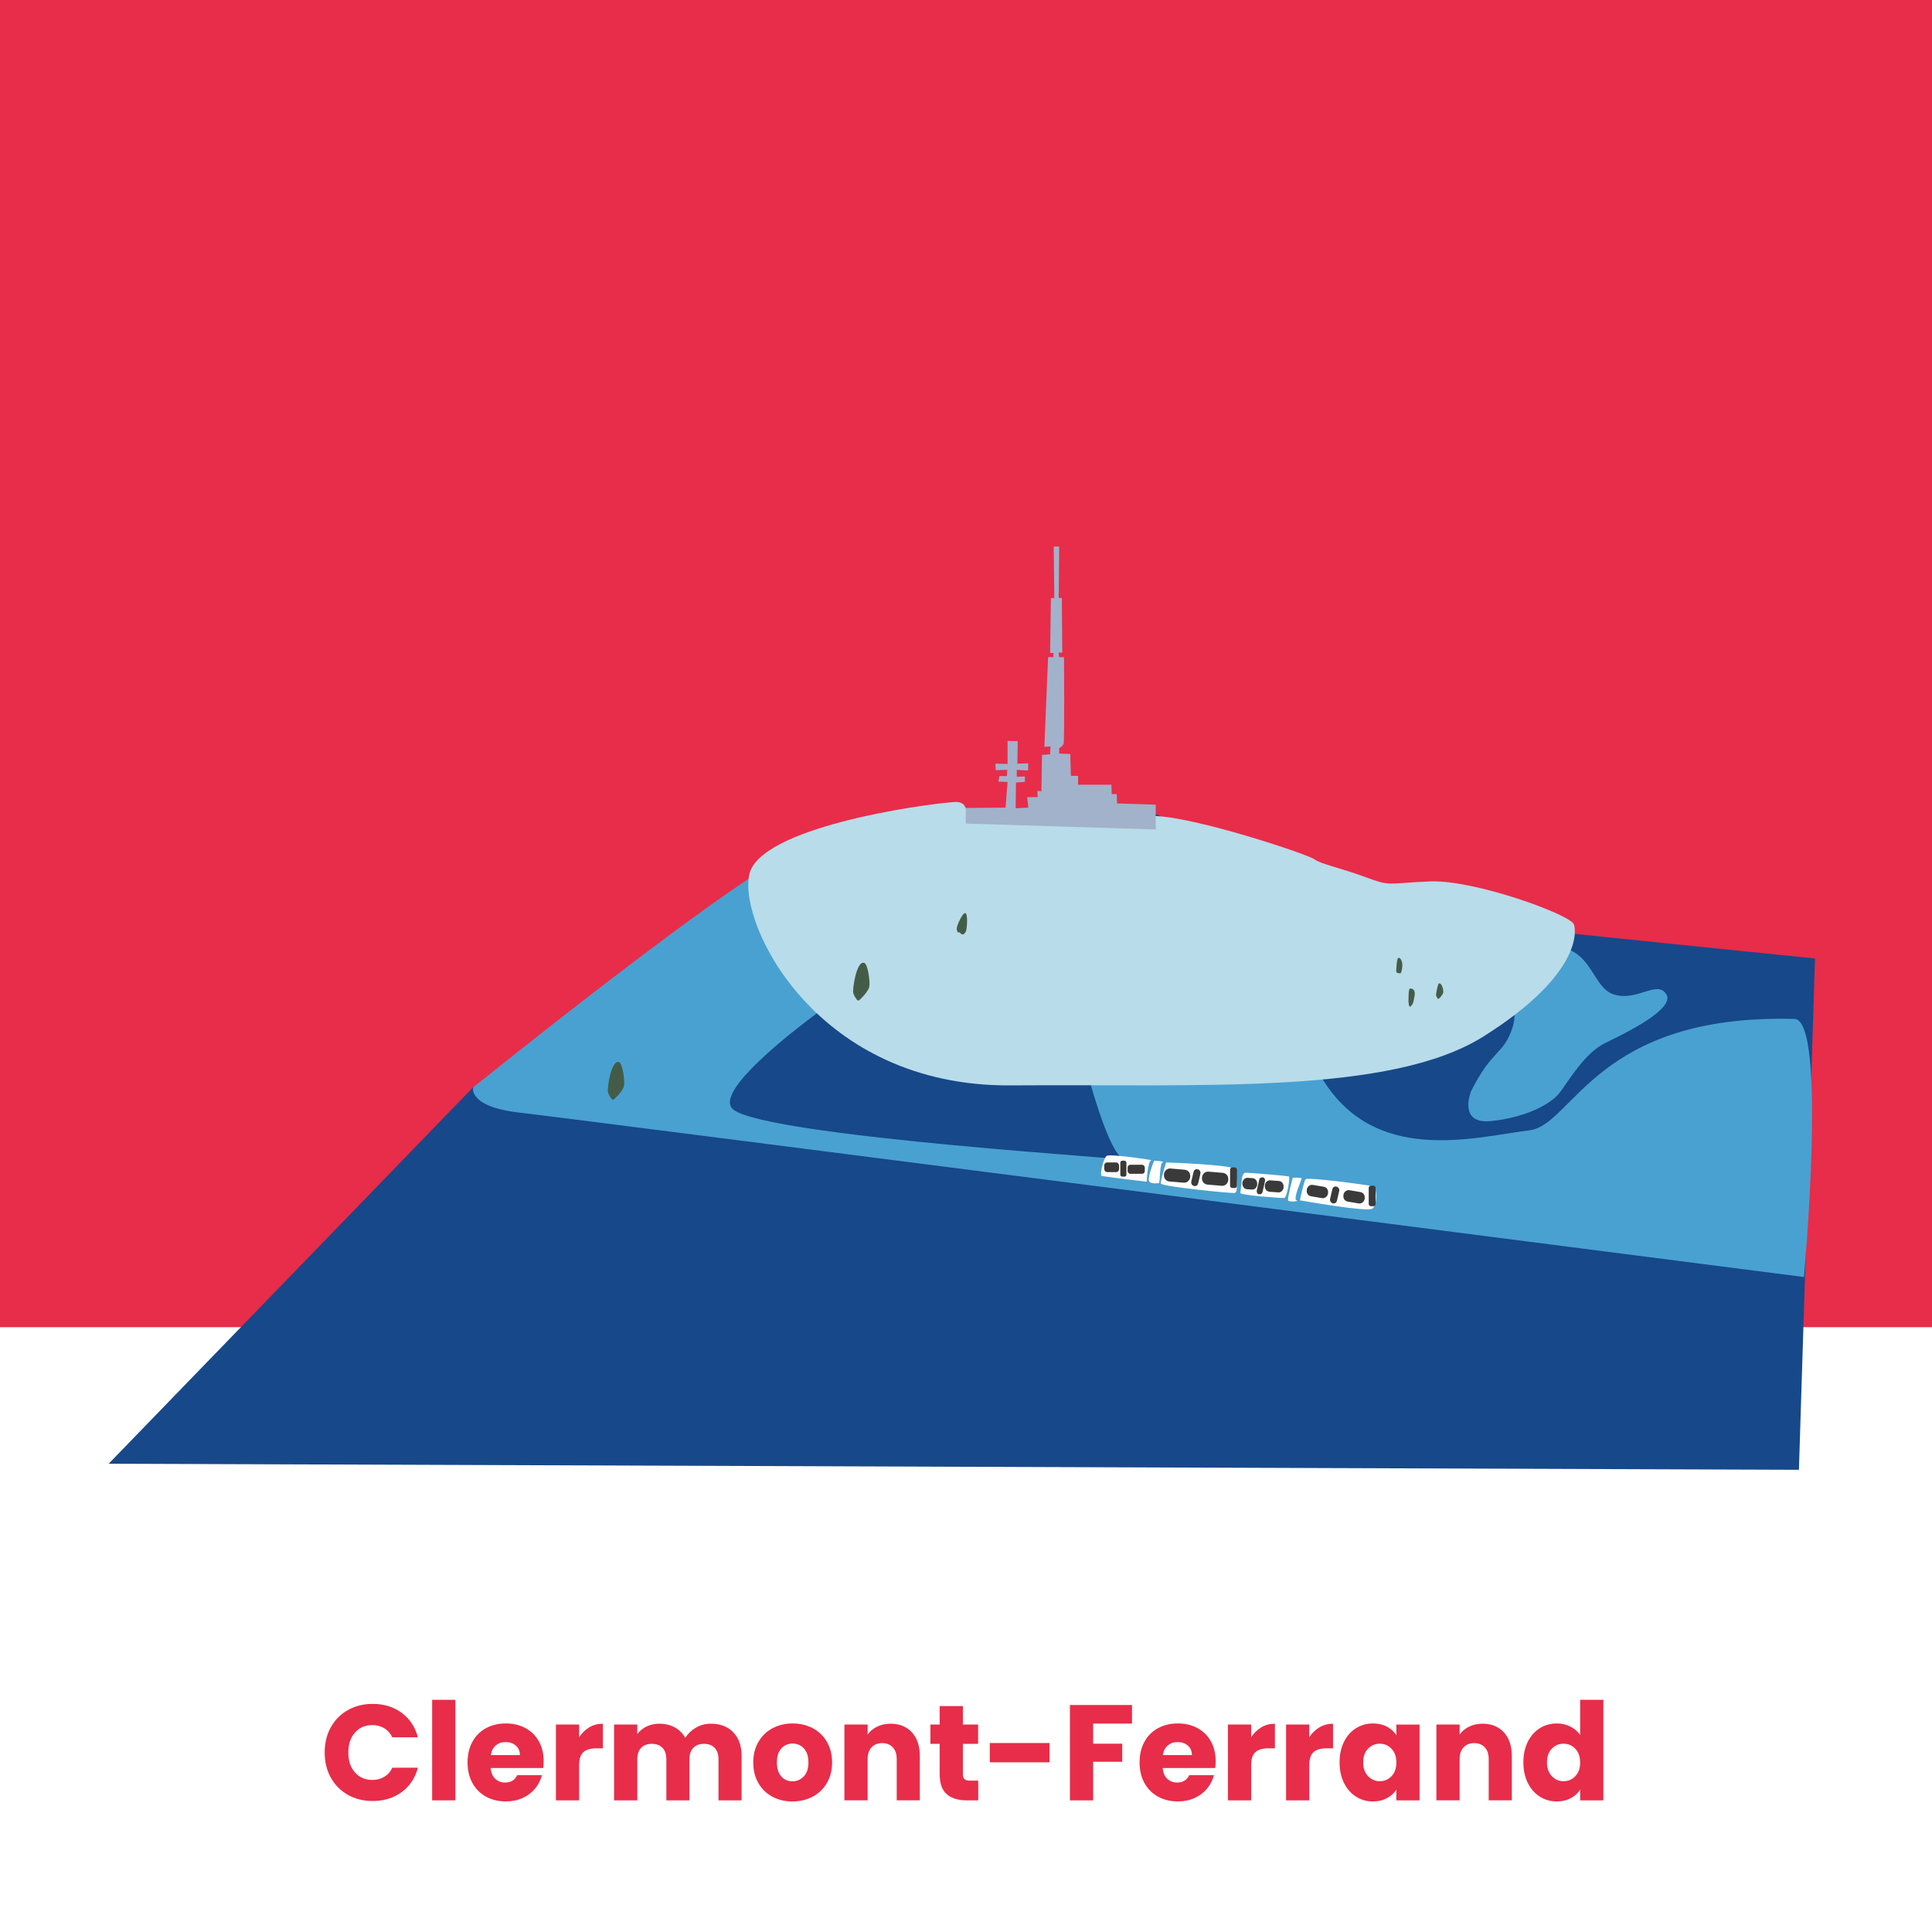 <?xml version="1.0" encoding="UTF-8"?>
<svg xmlns="http://www.w3.org/2000/svg" viewBox="0 0 1024 1024">
  <rect x="0" y="0" width="1024" height="1024" fill="#808080" stroke="none"/>
  <defs>
    <style>
      .cls-1 {
        fill: #e72d49;
      }

      .cls-1, .cls-2, .cls-3, .cls-4, .cls-5, .cls-6, .cls-7, .cls-8, .cls-9, .cls-10 {
        stroke-width: 0px;
      }

      .cls-2 {
        fill: #174889;
      }

      .cls-3 {
        fill: #b8dce9;
      }

      .cls-4 {
        fill: #3b3835;
      }

      .cls-5 {
        fill: #fff;
      }

      .cls-6 {
        fill: #445c47;
      }

      .cls-7 {
        fill: #a2b2ca;
      }

      .cls-8 {
        fill: #3a3a3a;
      }

      .cls-9 {
        fill: #fdfbfc;
      }

      .cls-10 {
        fill: #49a1d1;
      }
    </style>
  </defs>
  <g id="Background">
    <rect class="cls-1" width="1024" height="703.45"/>
    <rect class="cls-5" y="703.45" width="1024" height="320.55"/>
  </g>
  <g id="Nice">
    <g>
      <path class="cls-2" d="m250.78,576.27s131-52.65,138.52-90.75c7.52-38.1,113.56-56.7,120.34-53.64s100.17-.66,103.15-.33,29.09,21.99,33.23,22.81c4.13.83,18.6,3.97,25.7,2.81s26.28,13.06,30.66,13.39,73.39,5.37,78.02,8.27c4.63,2.89,20.83,12.23,25.7,13.06s155.88,16.12,155.88,16.12l-8.51,271.01-895.86-3.22,193.24-199.6-.08.08Z"/>
      <path class="cls-10" d="m250.78,576.27s-3.06,10.33,24.8,13.47c27.85,3.14,680.55,87.11,680.55,87.11,0,0,12.48-136.38-5.04-136.79-105.13-2.81-117.28,56.12-140.34,59.01-29.26,3.64-83.15,19.18-110.92-29.09-27.19-47.36-61.41-96.62-87.11-100.92-25.7-4.3-60.58,3.47-58.1,9.5,2.48,6.03,27.36,136.29,42.32,136.29s-189.11-12.07-208.2-26.7c-19.09-14.63,111.99-100.92,133.57-105.22,21.57-4.3-93.48-14.55-95.21-30.99-1.74-16.45-176.3,124.39-176.3,124.39v-.08Z"/>
      <path class="cls-10" d="m779.42,578.92c11.65-23.56,17.44-19.26,22.4-34.8,4.96-15.54-12.48-38.85,14.96-42.24,27.44-3.39,25.7,20.66,38.19,25.04s23.23-7.77,28.18,0c4.96,7.77-21.57,20.66-32.32,25.87-10.74,5.21-19.09,19.59-24.05,26.2-4.96,6.61-19.09,13.47-36.53,15.21-17.44,1.74-10.74-15.21-10.74-15.21l-.08-.08Z"/>
      <path class="cls-9" d="m607.75,626.36s.58-11.49,2.56-11.41-21.9-3.55-23.72-2.31-3.8,10.17-2.73,10.58,23.97,3.14,23.97,3.14h-.08Z"/>
      <rect class="cls-4" x="585.27" y="616.11" width="7.85" height="5.12" rx="1.57" ry="1.57"/>
      <rect class="cls-4" x="597.67" y="617.35" width="9.09" height="4.79" rx="1.41" ry="1.41"/>
      <rect class="cls-4" x="593.79" y="615.2" width="3.22" height="8.43" rx=".99" ry=".99"/>
      <path class="cls-5" d="m611.8,615.2c-.66.99-3.88,10-2.64,11.16s4.55.83,5.12.74.33-10.33,1.9-10.99-4.38-.91-4.38-.91Z"/>
      <path class="cls-5" d="m618,616.11s33.89,1.16,35.79,3.31,2.64,12.65.66,12.89-38.93-3.39-39.18-5.04,2.81-11.16,2.81-11.16h-.08Z"/>
      <path class="cls-5" d="m658.25,624.21c.74-2.15.99-2.56,2.07-2.64s22.07,1.65,22.81,1.98-.91,11.32-2.48,11.41-23.47-1.41-23.23-2.73.91-8.1.91-8.1l-.08.08Z"/>
      <path class="cls-5" d="m685.28,624.21c1.07-.08,4.63-.08,4.63.41s-4.79,11.16-2.73,11.57-4.05,1.16-4.46,0,2.48-11.98,2.48-11.98h.08Z"/>
      <path class="cls-3" d="m513.2,429.48c-1.98,0-.74-4.96-7.69-4.38-18.51,1.41-102.82,13.55-108.36,38.35-5.95,26.78,35.87,112.65,138.61,111.83,102.74-.74,201.42,5.04,250.68-26.04,49.34-31.08,49.51-54.05,47.77-59.26s-52.81-23.8-76.29-22.81c-23.39.99-20.41,2.81-34.05-2.23-13.64-5.04-23.8-6.94-27.19-9.5-3.39-2.56-63.48-22.73-85.71-22.98-19.67-.25-83.48-2.56-97.78-3.06v.08Z"/>
      <path class="cls-5" d="m689,636.2s35.37,6.28,38.27,4.46c2.89-1.82,2.64-11.08.58-11.82s-34.88-5.04-35.87-3.8-2.98,11.16-2.98,11.16Z"/>
      <path class="cls-6" d="m458.07,510.4c-4.05-1.65-6.45,14.3-5.79,16.12.66,1.82,2.15,4.13,2.81,3.8s5.04-4.63,5.62-7.19-.66-11.98-2.64-12.81v.08Z"/>
      <path class="cls-6" d="m328.06,562.97c-4.05-1.65-6.45,14.3-5.79,16.12.66,1.82,2.15,4.13,2.81,3.8s5.04-4.63,5.62-7.19c.58-2.56-.66-11.98-2.64-12.81v.08Z"/>
      <path class="cls-6" d="m507.58,494.12s1.49,0,1.49.5,1.32.66,1.32.66c0,0,1.16-.41,1.65-1.9s1.07-9.09-.41-9.42-4.79,7.11-4.55,8.43.5,1.74.5,1.74Z"/>
      <path class="cls-6" d="m740.08,514.95s.25.83.99.83,1.24.41,1.57-.41.91-3.55.5-5.21-1.24-2.81-2.07-2.4-1.07,7.19-1.07,7.19h.08Z"/>
      <path class="cls-6" d="m762.31,521.47v.17c-.25.91-1.49,5.29-1.07,6.28.5,1.07.83,1.57,1.07,1.49s.99-.5,1.49-1.32,1.32-1.32,1.16-3.06-.99-3.31-1.49-3.64-1.16,0-1.16,0v.08Z"/>
      <path class="cls-6" d="m746.61,531.23s0,3.06,1.07,2.15,1.41-1.9,1.65-3.31.83-3.39.33-4.71-1.57-1.41-2.4-1.41-.74,7.27-.74,7.27h.08Z"/>
      <rect class="cls-8" x="725.45" y="628.43" width="3.64" height="10.91" rx="1.16" ry="1.16"/>
      <rect class="cls-8" x="651.97" y="618.76" width="3.64" height="10.91" rx="1.16" ry="1.16"/>
      <path class="cls-8" d="m720.16,637.85l-5.87-.99c-1.49-.25-2.48-1.65-2.23-3.22v-.5c.33-1.49,1.74-2.56,3.14-2.31l5.87.99c1.49.25,2.48,1.65,2.23,3.22v.5c-.33,1.49-1.74,2.56-3.14,2.31Z"/>
      <path class="cls-8" d="m700.74,635.04l-5.87-.99c-1.49-.25-2.48-1.65-2.23-3.22v-.5c.33-1.49,1.74-2.56,3.14-2.31l5.87.99c1.49.25,2.48,1.65,2.23,3.22v.5c-.33,1.49-1.74,2.56-3.14,2.31Z"/>
      <path class="cls-8" d="m677.43,631.98l-4.55-.33c-1.49-.08-2.56-1.49-2.48-2.98v-.5c.17-1.57,1.49-2.73,2.89-2.56l4.55.33c1.49.08,2.56,1.49,2.48,2.98v.5c-.17,1.57-1.49,2.73-2.89,2.56Z"/>
      <path class="cls-8" d="m647.68,628.51l-7.77-.66c-1.65-.17-2.98-1.65-2.81-3.39v-.5c.17-1.74,1.65-3.06,3.31-2.98l7.77.66c1.65.17,2.98,1.65,2.81,3.39v.5c-.17,1.74-1.65,3.06-3.31,2.98Z"/>
      <path class="cls-8" d="m627.51,626.86l-7.77-.66c-1.65-.17-2.98-1.65-2.81-3.39v-.5c.17-1.74,1.65-3.06,3.31-2.98l7.77.66c1.65.17,2.98,1.65,2.81,3.39v.5c-.17,1.74-1.65,3.06-3.31,2.98Z"/>
      <path class="cls-8" d="m663.46,630.49l-2.48-.17c-1.49-.08-2.56-1.49-2.48-2.98v-.5c.17-1.57,1.49-2.73,2.89-2.56l2.48.17c1.49.08,2.56,1.49,2.48,2.98v.5c-.17,1.57-1.49,2.73-2.89,2.56Z"/>
      <path class="cls-8" d="m706.52,637.77h-.25c-.91-.33-1.49-1.24-1.32-2.23l1.24-5.29c.25-.99,1.16-1.57,2.07-1.32h.25c.91.33,1.49,1.24,1.32,2.23l-1.24,5.29c-.25.99-1.16,1.57-2.07,1.32Z"/>
      <path class="cls-8" d="m632.96,628.59h-.25c-.91-.33-1.49-1.24-1.32-2.23l1.24-5.29c.25-.99,1.16-1.57,2.07-1.32h.25c.91.33,1.49,1.24,1.32,2.23l-1.24,5.29c-.25.99-1.16,1.57-2.07,1.32Z"/>
      <path class="cls-8" d="m667.43,632.97h-.25c-.83-.25-1.24-1.07-1.07-1.9l1.32-5.87c.17-.83.99-1.32,1.74-1.16h.25c.83.25,1.24,1.07,1.07,1.9l-1.32,5.87c-.17.83-.99,1.32-1.74,1.16Z"/>
      <path class="cls-7" d="m561.39,289.55l-.25,27.36h1.65l.25,29.01h-1.98l.33,2.4h2.56s.33,44.63-.25,45.95-2.31,2.31-2.31,2.31v2.81l5.87.25.33,11.57h3.8v4.71h17.69l.17,4.96h2.64l.17,4.96,20.5.66v13.14l-100.67-3.14v-8.27l21.08-.17,1.07-13.64-4.88-.17.58-2.89h3.97l.17-3.31-6.12.17-.17-3.47,6.45.17v-12.23l5.37.17-.17,11.9,5.79-.17-.17,3.8-5.95-.33v3.64l4.3-.17v2.89l-4.71.33-.17,13.64,6.69-.33-.58-5.54h5.54l-.17-3.31,2.15.17.33-19.26,4.3-.33.17-4.13-3.22.17,1.98-47.52h2.81v-2.23h-1.74l.41-29.09h1.82l-.33-27.28h3.06"/>
    </g>
    <g>
      <path class="cls-1" d="m175.33,915.52c2.16-3.91,5.17-6.96,9.04-9.14,3.86-2.18,8.24-3.28,13.14-3.28,6,0,11.14,1.58,15.41,4.75,4.27,3.17,7.13,7.49,8.57,12.96h-13.54c-1.01-2.11-2.44-3.72-4.28-4.82-1.85-1.1-3.95-1.66-6.3-1.66-3.79,0-6.87,1.32-9.22,3.96s-3.53,6.17-3.53,10.58,1.18,7.94,3.53,10.58c2.35,2.64,5.42,3.96,9.22,3.96,2.35,0,4.45-.55,6.3-1.66,1.85-1.1,3.28-2.71,4.28-4.82h13.54c-1.44,5.47-4.3,9.78-8.57,12.92-4.27,3.14-9.41,4.72-15.41,4.72-4.9,0-9.28-1.09-13.14-3.28-3.86-2.18-6.88-5.22-9.04-9.11-2.16-3.89-3.24-8.33-3.24-13.32s1.08-9.44,3.24-13.36Z"/>
      <path class="cls-1" d="m241.36,900.94v53.28h-12.31v-53.28h12.31Z"/>
      <path class="cls-1" d="m287.94,937.08h-27.86c.19,2.5,1,4.4,2.41,5.72,1.42,1.32,3.16,1.98,5.22,1.98,3.07,0,5.21-1.3,6.41-3.89h13.1c-.67,2.64-1.88,5.02-3.64,7.13-1.75,2.11-3.95,3.77-6.59,4.97-2.64,1.2-5.59,1.8-8.86,1.8-3.94,0-7.44-.84-10.51-2.52-3.07-1.68-5.47-4.08-7.2-7.2-1.73-3.12-2.59-6.77-2.59-10.94s.85-7.82,2.56-10.94c1.7-3.12,4.09-5.52,7.16-7.2,3.07-1.68,6.6-2.52,10.58-2.52s7.34.82,10.37,2.45c3.02,1.63,5.39,3.96,7.09,6.98,1.7,3.02,2.56,6.55,2.56,10.58,0,1.15-.07,2.35-.22,3.6Zm-12.38-6.84c0-2.11-.72-3.79-2.16-5.04-1.44-1.25-3.24-1.87-5.4-1.87s-3.8.6-5.22,1.8c-1.42,1.2-2.29,2.9-2.63,5.11h15.41Z"/>
      <path class="cls-1" d="m312.35,915.52c2.16-1.27,4.56-1.91,7.2-1.91v13.03h-3.38c-3.07,0-5.38.66-6.91,1.98-1.54,1.32-2.3,3.64-2.3,6.95v18.65h-12.31v-40.18h12.31v6.7c1.44-2.21,3.24-3.95,5.4-5.22Z"/>
      <path class="cls-1" d="m388.63,918.15c2.95,3.02,4.43,7.22,4.43,12.6v23.47h-12.24v-21.82c0-2.59-.68-4.6-2.05-6.01-1.37-1.42-3.25-2.12-5.65-2.12s-4.28.71-5.65,2.12c-1.37,1.42-2.05,3.42-2.05,6.01v21.82h-12.24v-21.82c0-2.59-.68-4.6-2.05-6.01-1.37-1.42-3.25-2.12-5.65-2.12s-4.28.71-5.65,2.12c-1.37,1.42-2.05,3.42-2.05,6.01v21.82h-12.31v-40.18h12.31v5.04c1.25-1.68,2.88-3.01,4.9-4,2.02-.98,4.29-1.48,6.84-1.48,3.02,0,5.72.65,8.1,1.94s4.24,3.14,5.58,5.54c1.39-2.21,3.29-4.01,5.69-5.4,2.4-1.39,5.02-2.09,7.85-2.09,4.99,0,8.96,1.51,11.92,4.54Z"/>
      <path class="cls-1" d="m409.37,952.28c-3.14-1.68-5.62-4.08-7.42-7.2s-2.7-6.77-2.7-10.94.91-7.76,2.74-10.91c1.82-3.14,4.32-5.55,7.49-7.24,3.17-1.68,6.72-2.52,10.66-2.52s7.49.84,10.66,2.52c3.17,1.68,5.66,4.09,7.49,7.24,1.82,3.14,2.74,6.78,2.74,10.91s-.92,7.76-2.77,10.91c-1.85,3.14-4.37,5.56-7.56,7.24-3.19,1.68-6.76,2.52-10.69,2.52s-7.48-.84-10.62-2.52Zm16.63-10.73c1.66-1.73,2.48-4.2,2.48-7.42s-.8-5.69-2.41-7.42c-1.61-1.73-3.59-2.59-5.94-2.59s-4.39.85-5.98,2.56c-1.58,1.7-2.38,4.19-2.38,7.45s.78,5.69,2.34,7.42c1.56,1.73,3.52,2.59,5.87,2.59s4.36-.86,6.01-2.59Z"/>
      <path class="cls-1" d="m483.31,918.18c2.81,3.05,4.21,7.24,4.21,12.56v23.47h-12.24v-21.82c0-2.69-.7-4.78-2.09-6.26-1.39-1.49-3.26-2.23-5.62-2.23s-4.22.74-5.62,2.23c-1.39,1.49-2.09,3.58-2.09,6.26v21.82h-12.31v-40.18h12.31v5.33c1.25-1.78,2.93-3.18,5.04-4.21,2.11-1.03,4.49-1.55,7.13-1.55,4.7,0,8.46,1.52,11.27,4.57Z"/>
      <path class="cls-1" d="m518.48,943.78v10.44h-6.26c-4.46,0-7.94-1.09-10.44-3.28-2.5-2.18-3.74-5.75-3.74-10.69v-15.98h-4.9v-10.22h4.9v-9.79h12.31v9.79h8.06v10.22h-8.06v16.13c0,1.2.29,2.06.86,2.59.58.53,1.54.79,2.88.79h4.39Z"/>
      <path class="cls-1" d="m556.28,923.84v10.22h-31.68v-10.22h31.68Z"/>
      <path class="cls-1" d="m599.98,903.68v9.86h-20.59v10.66h15.41v9.58h-15.41v20.45h-12.31v-50.54h32.9Z"/>
      <path class="cls-1" d="m644.12,937.08h-27.86c.19,2.5,1,4.4,2.41,5.72,1.42,1.32,3.16,1.98,5.22,1.98,3.07,0,5.21-1.3,6.41-3.89h13.1c-.67,2.64-1.88,5.02-3.64,7.13-1.75,2.11-3.95,3.77-6.59,4.97-2.64,1.2-5.59,1.8-8.86,1.8-3.94,0-7.44-.84-10.51-2.52-3.07-1.68-5.47-4.08-7.2-7.2-1.73-3.12-2.59-6.77-2.59-10.94s.85-7.82,2.56-10.94c1.7-3.12,4.09-5.52,7.16-7.2,3.07-1.68,6.6-2.52,10.58-2.52s7.34.82,10.37,2.45c3.02,1.63,5.39,3.96,7.09,6.98,1.7,3.02,2.56,6.55,2.56,10.58,0,1.15-.07,2.35-.22,3.6Zm-12.38-6.84c0-2.11-.72-3.79-2.16-5.04-1.44-1.25-3.24-1.87-5.4-1.87s-3.8.6-5.22,1.8c-1.42,1.2-2.29,2.9-2.63,5.11h15.41Z"/>
      <path class="cls-1" d="m668.53,915.52c2.16-1.27,4.56-1.91,7.2-1.91v13.03h-3.38c-3.07,0-5.38.66-6.91,1.98-1.54,1.32-2.3,3.64-2.3,6.95v18.65h-12.31v-40.18h12.31v6.7c1.44-2.21,3.24-3.95,5.4-5.22Z"/>
      <path class="cls-1" d="m699.34,915.52c2.16-1.27,4.56-1.91,7.2-1.91v13.03h-3.38c-3.07,0-5.38.66-6.91,1.98-1.54,1.32-2.3,3.64-2.3,6.95v18.65h-12.31v-40.18h12.31v6.7c1.44-2.21,3.24-3.95,5.4-5.22Z"/>
      <path class="cls-1" d="m712.34,923.19c1.56-3.12,3.68-5.52,6.37-7.2,2.69-1.68,5.69-2.52,9-2.52,2.83,0,5.32.58,7.45,1.73,2.14,1.15,3.78,2.66,4.93,4.54v-5.69h12.31v40.18h-12.31v-5.69c-1.2,1.87-2.87,3.38-5,4.54-2.14,1.15-4.62,1.73-7.45,1.73-3.26,0-6.24-.85-8.93-2.56-2.69-1.7-4.81-4.13-6.37-7.27-1.56-3.14-2.34-6.78-2.34-10.91s.78-7.75,2.34-10.87Zm25.2,3.67c-1.7-1.77-3.78-2.66-6.23-2.66s-4.52.88-6.23,2.63c-1.7,1.75-2.56,4.17-2.56,7.24s.85,5.51,2.56,7.31c1.7,1.8,3.78,2.7,6.23,2.7s4.52-.89,6.23-2.66c1.7-1.77,2.56-4.2,2.56-7.27s-.85-5.5-2.56-7.27Z"/>
      <path class="cls-1" d="m797.08,918.18c2.81,3.05,4.21,7.24,4.21,12.56v23.47h-12.24v-21.82c0-2.69-.7-4.78-2.09-6.26-1.39-1.49-3.26-2.23-5.62-2.23s-4.22.74-5.62,2.23c-1.39,1.49-2.09,3.58-2.09,6.26v21.82h-12.31v-40.18h12.31v5.33c1.25-1.78,2.93-3.18,5.04-4.21,2.11-1.03,4.49-1.55,7.13-1.55,4.7,0,8.46,1.52,11.27,4.57Z"/>
      <path class="cls-1" d="m809.75,923.19c1.56-3.12,3.68-5.52,6.37-7.2,2.69-1.68,5.69-2.52,9-2.52,2.64,0,5.05.55,7.24,1.66,2.18,1.1,3.9,2.59,5.15,4.46v-18.65h12.31v53.28h-12.31v-5.76c-1.15,1.92-2.8,3.46-4.93,4.61-2.14,1.15-4.62,1.73-7.45,1.73-3.31,0-6.31-.85-9-2.56-2.69-1.7-4.81-4.13-6.37-7.27-1.56-3.14-2.34-6.78-2.34-10.91s.78-7.75,2.34-10.87Zm25.2,3.67c-1.7-1.77-3.78-2.66-6.23-2.66s-4.52.88-6.23,2.63c-1.7,1.75-2.56,4.17-2.56,7.24s.85,5.51,2.56,7.31c1.7,1.8,3.78,2.7,6.23,2.7s4.52-.89,6.23-2.66c1.7-1.77,2.56-4.2,2.56-7.27s-.85-5.5-2.56-7.27Z"/>
    </g>
  </g>
</svg>